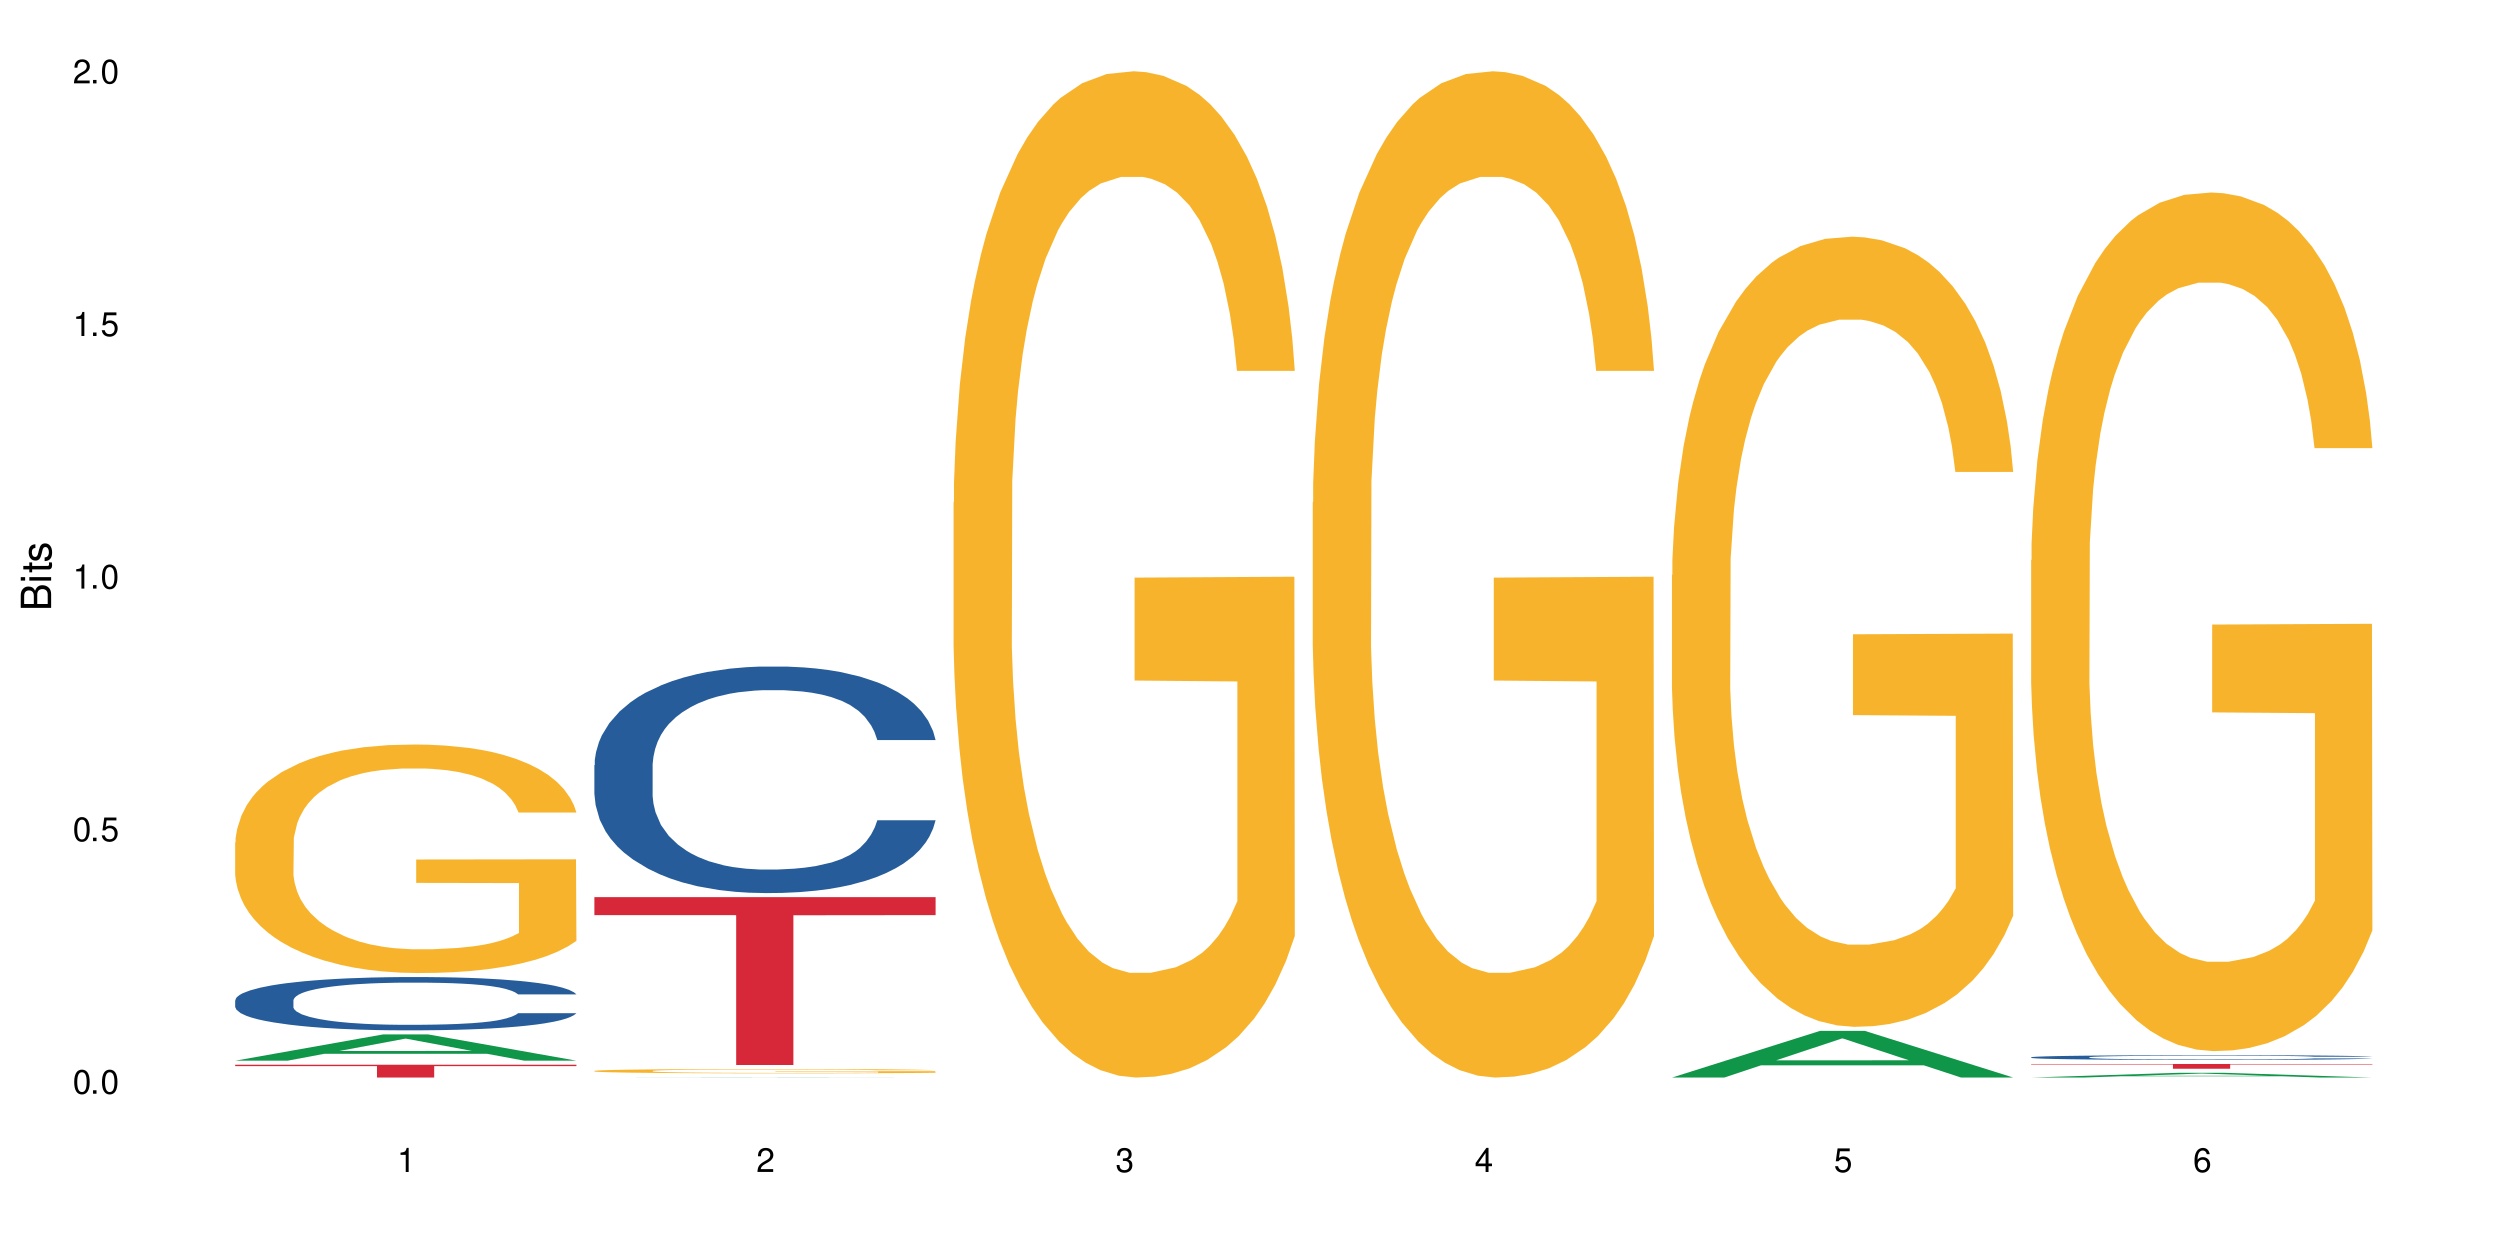 <?xml version="1.0" encoding="UTF-8"?>
<svg xmlns="http://www.w3.org/2000/svg" xmlns:xlink="http://www.w3.org/1999/xlink" width="720" height="360" viewBox="0 0 720 360">
<defs>
<g>
<g id="glyph-0-0">
</g>
<g id="glyph-0-1">
<path d="M 2.641 -6.938 C 2 -6.938 1.422 -6.656 1.078 -6.172 C 0.641 -5.562 0.406 -4.641 0.406 -3.359 C 0.406 -1.016 1.188 0.219 2.641 0.219 C 4.078 0.219 4.859 -1.016 4.859 -3.297 C 4.859 -4.641 4.656 -5.547 4.203 -6.172 C 3.844 -6.656 3.281 -6.938 2.641 -6.938 Z M 2.641 -6.188 C 3.547 -6.188 4 -5.25 4 -3.375 C 4 -1.406 3.562 -0.484 2.625 -0.484 C 1.734 -0.484 1.281 -1.438 1.281 -3.344 C 1.281 -5.25 1.734 -6.188 2.641 -6.188 Z M 2.641 -6.188 "/>
</g>
<g id="glyph-0-2">
<path d="M 1.828 -1 L 0.828 -1 L 0.828 0 L 1.828 0 Z M 1.828 -1 "/>
</g>
<g id="glyph-0-3">
<path d="M 4.562 -6.797 L 1.062 -6.797 L 0.547 -3.094 L 1.328 -3.094 C 1.719 -3.562 2.047 -3.734 2.578 -3.734 C 3.484 -3.734 4.062 -3.109 4.062 -2.094 C 4.062 -1.125 3.484 -0.531 2.578 -0.531 C 1.828 -0.531 1.375 -0.906 1.188 -1.672 L 0.328 -1.672 C 0.453 -1.109 0.547 -0.844 0.75 -0.594 C 1.125 -0.078 1.828 0.219 2.594 0.219 C 3.969 0.219 4.922 -0.781 4.922 -2.219 C 4.922 -3.562 4.031 -4.484 2.719 -4.484 C 2.25 -4.484 1.859 -4.359 1.469 -4.062 L 1.734 -5.969 L 4.562 -5.969 Z M 4.562 -6.797 "/>
</g>
<g id="glyph-0-4">
<path d="M 2.484 -4.938 L 2.484 0 L 3.328 0 L 3.328 -6.938 L 2.766 -6.938 C 2.469 -5.875 2.281 -5.734 0.984 -5.562 L 0.984 -4.938 Z M 2.484 -4.938 "/>
</g>
<g id="glyph-0-5">
<path d="M 4.859 -0.828 L 1.281 -0.828 C 1.359 -1.406 1.672 -1.781 2.5 -2.281 L 3.469 -2.828 C 4.406 -3.344 4.906 -4.062 4.906 -4.906 C 4.906 -5.484 4.672 -6.031 4.266 -6.406 C 3.859 -6.766 3.375 -6.938 2.719 -6.938 C 1.859 -6.938 1.219 -6.625 0.844 -6.031 C 0.609 -5.672 0.5 -5.234 0.484 -4.531 L 1.328 -4.531 C 1.359 -5.016 1.406 -5.281 1.531 -5.516 C 1.75 -5.938 2.188 -6.203 2.703 -6.203 C 3.469 -6.203 4.031 -5.641 4.031 -4.891 C 4.031 -4.344 3.719 -3.859 3.125 -3.516 L 2.234 -3 C 0.812 -2.172 0.406 -1.531 0.328 -0.016 L 4.859 -0.016 Z M 4.859 -0.828 "/>
</g>
<g id="glyph-0-6">
<path d="M 2.125 -3.188 L 2.578 -3.188 C 3.5 -3.188 3.984 -2.766 3.984 -1.922 C 3.984 -1.062 3.469 -0.531 2.594 -0.531 C 1.656 -0.531 1.203 -1 1.156 -2.016 L 0.312 -2.016 C 0.344 -1.453 0.438 -1.094 0.609 -0.781 C 0.953 -0.109 1.625 0.219 2.547 0.219 C 3.953 0.219 4.859 -0.625 4.859 -1.938 C 4.859 -2.828 4.516 -3.297 3.703 -3.594 C 4.344 -3.844 4.656 -4.328 4.656 -5.031 C 4.656 -6.219 3.875 -6.938 2.578 -6.938 C 1.203 -6.938 0.484 -6.172 0.453 -4.703 L 1.297 -4.703 C 1.312 -5.125 1.344 -5.359 1.453 -5.578 C 1.641 -5.969 2.062 -6.203 2.594 -6.203 C 3.344 -6.203 3.797 -5.75 3.797 -5 C 3.797 -4.516 3.609 -4.219 3.25 -4.047 C 3.016 -3.953 2.703 -3.922 2.125 -3.906 Z M 2.125 -3.188 "/>
</g>
<g id="glyph-0-7">
<path d="M 3.141 -1.672 L 3.141 0 L 3.984 0 L 3.984 -1.672 L 4.984 -1.672 L 4.984 -2.438 L 3.984 -2.438 L 3.984 -6.938 L 3.359 -6.938 L 0.266 -2.578 L 0.266 -1.672 Z M 3.141 -2.438 L 1 -2.438 L 3.141 -5.5 Z M 3.141 -2.438 "/>
</g>
<g id="glyph-0-8">
<path d="M 4.781 -5.125 C 4.609 -6.266 3.891 -6.938 2.844 -6.938 C 2.094 -6.938 1.422 -6.578 1.031 -5.953 C 0.594 -5.266 0.406 -4.422 0.406 -3.172 C 0.406 -2 0.578 -1.25 0.984 -0.641 C 1.359 -0.078 1.953 0.219 2.703 0.219 C 3.984 0.219 4.922 -0.75 4.922 -2.094 C 4.922 -3.375 4.062 -4.281 2.844 -4.281 C 2.172 -4.281 1.641 -4.031 1.281 -3.516 C 1.281 -5.234 1.828 -6.188 2.797 -6.188 C 3.391 -6.188 3.797 -5.797 3.938 -5.125 Z M 2.734 -3.531 C 3.547 -3.531 4.062 -2.953 4.062 -2.031 C 4.062 -1.156 3.484 -0.531 2.703 -0.531 C 1.922 -0.531 1.328 -1.188 1.328 -2.078 C 1.328 -2.938 1.906 -3.531 2.734 -3.531 Z M 2.734 -3.531 "/>
</g>
<g id="glyph-1-0">
</g>
<g id="glyph-1-1">
<path d="M 0 -0.953 L 0 -4.891 C 0 -5.719 -0.234 -6.344 -0.734 -6.797 C -1.188 -7.234 -1.812 -7.469 -2.5 -7.469 C -3.547 -7.469 -4.188 -7 -4.625 -5.875 C -4.984 -6.688 -5.625 -7.094 -6.531 -7.094 C -7.172 -7.094 -7.734 -6.859 -8.141 -6.391 C -8.562 -5.922 -8.75 -5.344 -8.75 -4.5 L -8.75 -0.953 Z M -4.984 -2.062 L -7.766 -2.062 L -7.766 -4.219 C -7.766 -4.844 -7.688 -5.203 -7.453 -5.5 C -7.219 -5.812 -6.859 -5.969 -6.375 -5.969 C -5.891 -5.969 -5.531 -5.812 -5.297 -5.5 C -5.062 -5.203 -4.984 -4.844 -4.984 -4.219 Z M -0.984 -2.062 L -4 -2.062 L -4 -4.781 C -4 -5.766 -3.438 -6.359 -2.484 -6.359 C -1.547 -6.359 -0.984 -5.766 -0.984 -4.781 Z M -0.984 -2.062 "/>
</g>
<g id="glyph-1-2">
<path d="M -6.281 -1.797 L -6.281 -0.797 L 0 -0.797 L 0 -1.797 Z M -8.75 -1.797 L -8.75 -0.797 L -7.484 -0.797 L -7.484 -1.797 Z M -8.75 -1.797 "/>
</g>
<g id="glyph-1-3">
<path d="M -6.281 -3.047 L -6.281 -2.016 L -8.016 -2.016 L -8.016 -1.016 L -6.281 -1.016 L -6.281 -0.172 L -5.469 -0.172 L -5.469 -1.016 L -0.719 -1.016 C -0.078 -1.016 0.281 -1.453 0.281 -2.234 C 0.281 -2.5 0.25 -2.719 0.188 -3.047 L -0.641 -3.047 C -0.609 -2.906 -0.594 -2.766 -0.594 -2.562 C -0.594 -2.141 -0.719 -2.016 -1.156 -2.016 L -5.469 -2.016 L -5.469 -3.047 Z M -6.281 -3.047 "/>
</g>
<g id="glyph-1-4">
<path d="M -4.531 -5.25 C -5.766 -5.25 -6.469 -4.422 -6.469 -2.969 C -6.469 -1.516 -5.719 -0.562 -4.547 -0.562 C -3.562 -0.562 -3.094 -1.062 -2.734 -2.562 L -2.516 -3.484 C -2.344 -4.188 -2.094 -4.469 -1.641 -4.469 C -1.047 -4.469 -0.641 -3.875 -0.641 -3 C -0.641 -2.453 -0.797 -2 -1.062 -1.75 C -1.25 -1.594 -1.422 -1.531 -1.875 -1.469 L -1.875 -0.406 C -0.422 -0.453 0.281 -1.266 0.281 -2.922 C 0.281 -4.5 -0.5 -5.516 -1.719 -5.516 C -2.656 -5.516 -3.172 -4.984 -3.469 -3.734 L -3.703 -2.766 C -3.891 -1.953 -4.156 -1.609 -4.594 -1.609 C -5.188 -1.609 -5.547 -2.125 -5.547 -2.938 C -5.547 -3.75 -5.203 -4.172 -4.531 -4.203 Z M -4.531 -5.25 "/>
</g>
</g>
</defs>
<rect x="-72" y="-36" width="864" height="432" fill="rgb(100%, 100%, 100%)" fill-opacity="1"/>
<path fill-rule="nonzero" fill="rgb(6.275%, 58.824%, 28.235%)" fill-opacity="1" d="M 67.73 305.473 L 67.836 305.465 L 110.359 297.906 L 123.273 297.906 L 166.008 305.477 L 150.992 305.477 L 140.281 303.5 L 93.352 303.5 L 82.852 305.473 L 67.73 305.473 L 97.863 302.684 L 135.977 302.676 L 116.973 299.141 L 116.766 299.137 L 116.555 299.156 L 97.758 302.676 L 97.863 302.684 Z M 67.73 305.473 "/>
<path fill-rule="nonzero" fill="rgb(14.51%, 36.078%, 60%)" fill-opacity="1" d="M 67.73 288.074 L 67.852 288.062 L 67.852 287.727 L 68.211 287.191 L 69.051 286.52 L 69.887 286.059 L 72.047 285.23 L 75.043 284.43 L 78.156 283.812 L 80.434 283.449 L 82.473 283.168 L 87.145 282.648 L 90.145 282.383 L 93.379 282.145 L 97.332 281.906 L 100.211 281.766 L 106.684 281.543 L 111.477 281.445 L 115.191 281.402 L 123.223 281.402 L 128.016 281.457 L 131.492 281.527 L 135.324 281.641 L 138.562 281.766 L 144.195 282.074 L 149.227 282.469 L 151.504 282.691 L 155.102 283.125 L 157.855 283.547 L 159.773 283.91 L 161.934 284.43 L 163.848 285.062 L 165.289 285.777 L 166.008 286.379 L 149.227 286.379 L 148.391 285.82 L 147.43 285.383 L 145.633 284.809 L 143.836 284.402 L 141.316 283.996 L 139.039 283.73 L 135.926 283.461 L 133.168 283.293 L 130.293 283.168 L 127.535 283.086 L 122.262 283 L 116.148 283 L 113.871 283.027 L 109.199 283.141 L 106.684 283.238 L 103.086 283.434 L 100.57 283.617 L 97.574 283.898 L 95.535 284.137 L 93.02 284.5 L 91.223 284.824 L 89.184 285.285 L 87.984 285.637 L 86.906 286.027 L 85.949 286.492 L 85.23 286.98 L 84.75 287.5 L 84.508 288.004 L 84.508 290.18 L 84.75 290.684 L 85.348 291.273 L 86.906 292.129 L 89.184 292.871 L 91.82 293.461 L 94.336 293.879 L 95.777 294.078 L 97.691 294.301 L 100.688 294.582 L 105.004 294.863 L 107.52 294.973 L 111.355 295.086 L 115.312 295.145 L 120.586 295.145 L 125.258 295.086 L 128.375 295.016 L 131.609 294.906 L 136.043 294.668 L 138.801 294.441 L 141.199 294.176 L 142.996 293.91 L 144.195 293.684 L 145.992 293.25 L 147.43 292.773 L 148.508 292.281 L 149.227 291.805 L 166.008 291.805 L 165.289 292.367 L 164.207 292.914 L 163.129 293.32 L 161.453 293.812 L 159.535 294.246 L 156.777 294.734 L 154.5 295.059 L 151.504 295.41 L 148.75 295.676 L 145.754 295.914 L 141.316 296.195 L 138.441 296.336 L 135.324 296.461 L 131.609 296.574 L 126.938 296.672 L 121.902 296.727 L 117.227 296.742 L 112.195 296.715 L 108.48 296.656 L 103.566 296.531 L 97.453 296.277 L 93.02 296.012 L 89.543 295.746 L 86.547 295.465 L 83.191 295.086 L 78.875 294.469 L 76.238 293.992 L 74.441 293.602 L 72.406 293.055 L 70.969 292.562 L 69.289 291.777 L 68.09 290.781 L 67.73 290.012 Z M 67.73 288.074 "/>
<path fill-rule="nonzero" fill="rgb(96.863%, 70.196%, 16.863%)" fill-opacity="1" d="M 67.73 242.609 L 67.852 242.547 L 67.852 241.348 L 68.332 238.641 L 69.527 234.914 L 71.086 231.848 L 72.766 229.445 L 73.844 228.184 L 75.641 226.379 L 77.199 225.055 L 81.152 222.352 L 86.188 219.828 L 88.945 218.746 L 92.059 217.723 L 96.496 216.582 L 98.531 216.16 L 104.766 215.199 L 111.836 214.598 L 119.625 214.418 L 123.223 214.477 L 128.133 214.719 L 134.848 215.379 L 138.68 215.98 L 141.676 216.582 L 144.793 217.363 L 148.629 218.562 L 152.223 220.008 L 155.102 221.449 L 157.977 223.254 L 160.375 225.176 L 162.41 227.281 L 164.207 229.805 L 165.289 231.91 L 166.008 234.012 L 149.348 234.012 L 148.391 231.91 L 147.309 230.285 L 145.512 228.301 L 143.715 226.859 L 141.918 225.719 L 138.562 224.156 L 135.684 223.191 L 132.09 222.352 L 128.613 221.809 L 124.66 221.449 L 122.262 221.328 L 115.91 221.328 L 110.156 221.75 L 106.801 222.23 L 104.406 222.711 L 101.047 223.613 L 99.012 224.336 L 97.812 224.816 L 94.219 226.68 L 91.82 228.363 L 90.504 229.504 L 88.824 231.309 L 87.625 232.93 L 86.309 235.336 L 85.59 237.137 L 84.629 241.227 L 84.508 252.047 L 84.871 254.328 L 85.59 256.793 L 86.547 258.957 L 87.984 261.242 L 89.422 262.984 L 91.941 265.332 L 94.098 266.895 L 95.777 267.914 L 99.012 269.539 L 100.328 270.078 L 103.445 271.16 L 106.684 272.004 L 110.637 272.723 L 113.633 273.086 L 118.426 273.387 L 124.539 273.387 L 131.73 273.023 L 136.285 272.543 L 139.398 272.062 L 141.438 271.641 L 143.953 270.98 L 145.754 270.379 L 147.43 269.719 L 149.469 268.695 L 149.469 254.328 L 119.863 254.27 L 119.863 247.539 L 165.887 247.477 L 166.008 270.98 L 163.488 272.605 L 160.375 274.168 L 157.379 275.367 L 154.262 276.391 L 149.828 277.531 L 146.23 278.254 L 140.719 279.094 L 135.684 279.637 L 130.41 279.996 L 125.738 280.176 L 120.223 280.238 L 115.312 280.117 L 110.039 279.758 L 105.844 279.277 L 102.008 278.676 L 98.172 277.895 L 93.379 276.633 L 90.262 275.609 L 87.027 274.348 L 83.789 272.844 L 80.914 271.223 L 78.996 269.957 L 77.078 268.516 L 75.043 266.711 L 73.125 264.668 L 71.688 262.805 L 70.367 260.703 L 69.41 258.719 L 68.449 256.012 L 67.969 253.848 L 67.73 251.984 Z M 67.73 242.609 "/>
<path fill-rule="nonzero" fill="rgb(83.922%, 15.686%, 22.353%)" fill-opacity="1" d="M 67.73 306.641 L 166.008 306.641 L 166.008 307.039 L 125.047 307.039 L 125.047 310.332 L 108.57 310.332 L 108.57 307.043 L 108.332 307.039 L 67.73 307.039 Z M 67.73 306.641 "/>
<path fill-rule="nonzero" fill="rgb(6.275%, 58.824%, 28.235%)" fill-opacity="1" d="M 171.18 310.332 L 171.285 310.332 L 213.809 310.289 L 226.723 310.289 L 269.453 310.332 L 254.441 310.332 L 243.73 310.32 L 196.797 310.32 L 186.297 310.332 L 171.18 310.332 L 201.312 310.316 L 239.426 310.316 L 220.422 310.297 L 220 310.297 L 201.207 310.316 L 201.312 310.316 Z M 171.18 310.332 "/>
<path fill-rule="nonzero" fill="rgb(14.51%, 36.078%, 60%)" fill-opacity="1" d="M 171.18 220.363 L 171.297 220.305 L 171.297 218.875 L 171.66 216.609 L 172.496 213.746 L 173.336 211.777 L 175.492 208.258 L 178.488 204.859 L 181.605 202.238 L 183.883 200.688 L 185.922 199.492 L 190.594 197.289 L 193.59 196.156 L 196.828 195.141 L 200.781 194.129 L 203.656 193.531 L 210.129 192.578 L 214.922 192.16 L 218.641 191.98 L 226.668 191.98 L 231.461 192.219 L 234.938 192.516 L 238.773 192.996 L 242.008 193.531 L 247.641 194.844 L 252.676 196.512 L 254.953 197.465 L 258.547 199.316 L 261.305 201.105 L 263.223 202.656 L 265.379 204.859 L 267.297 207.543 L 268.734 210.586 L 269.453 213.148 L 252.676 213.148 L 251.836 210.766 L 250.879 208.914 L 249.082 206.469 L 247.281 204.742 L 244.766 203.012 L 242.488 201.879 L 239.371 200.746 L 236.617 200.031 L 233.738 199.492 L 230.984 199.137 L 225.711 198.777 L 219.598 198.777 L 217.32 198.898 L 212.645 199.375 L 210.129 199.793 L 206.535 200.629 L 204.016 201.402 L 201.02 202.594 L 198.984 203.609 L 196.469 205.16 L 194.668 206.531 L 192.633 208.496 L 191.434 209.988 L 190.355 211.66 L 189.395 213.625 L 188.676 215.715 L 188.199 217.918 L 187.957 220.066 L 187.957 229.309 L 188.199 231.453 L 188.797 233.961 L 190.355 237.598 L 192.633 240.758 L 195.27 243.262 L 197.785 245.051 L 199.223 245.887 L 201.141 246.84 L 204.137 248.031 L 208.453 249.223 L 210.969 249.703 L 214.805 250.18 L 218.758 250.418 L 224.031 250.418 L 228.707 250.18 L 231.82 249.879 L 235.059 249.402 L 239.492 248.391 L 242.25 247.434 L 244.645 246.301 L 246.445 245.168 L 247.641 244.215 L 249.441 242.367 L 250.879 240.34 L 251.957 238.254 L 252.676 236.227 L 269.453 236.227 L 268.734 238.609 L 267.656 240.938 L 266.578 242.664 L 264.898 244.754 L 262.984 246.602 L 260.227 248.688 L 257.949 250.059 L 254.953 251.551 L 252.195 252.684 L 249.199 253.695 L 244.766 254.891 L 241.891 255.484 L 238.773 256.023 L 235.059 256.5 L 230.383 256.918 L 225.352 257.156 L 220.676 257.215 L 215.645 257.094 L 211.926 256.855 L 207.012 256.32 L 200.902 255.246 L 196.469 254.113 L 192.992 252.98 L 189.996 251.789 L 186.641 250.18 L 182.324 247.555 L 179.688 245.527 L 177.891 243.859 L 175.852 241.531 L 174.414 239.445 L 172.738 236.105 L 171.539 231.871 L 171.18 228.594 Z M 171.18 220.363 "/>
<path fill-rule="nonzero" fill="rgb(96.863%, 70.196%, 16.863%)" fill-opacity="1" d="M 171.18 308.41 L 171.297 308.41 L 171.297 308.387 L 171.777 308.336 L 172.977 308.266 L 174.535 308.207 L 176.211 308.16 L 177.293 308.137 L 179.09 308.102 L 180.648 308.078 L 184.602 308.027 L 189.637 307.977 L 192.391 307.957 L 195.508 307.938 L 199.941 307.914 L 201.98 307.906 L 208.211 307.891 L 215.281 307.879 L 223.074 307.875 L 226.668 307.875 L 231.582 307.879 L 238.293 307.895 L 242.129 307.906 L 245.125 307.914 L 248.242 307.93 L 252.078 307.953 L 255.672 307.98 L 258.547 308.008 L 261.426 308.043 L 263.82 308.078 L 265.859 308.117 L 267.656 308.168 L 268.734 308.207 L 269.453 308.246 L 252.797 308.246 L 251.836 308.207 L 250.758 308.176 L 248.961 308.137 L 247.164 308.109 L 245.363 308.09 L 242.008 308.059 L 239.133 308.043 L 235.539 308.027 L 232.062 308.016 L 228.105 308.008 L 219.359 308.008 L 213.605 308.016 L 210.25 308.023 L 207.852 308.031 L 204.496 308.051 L 202.461 308.062 L 201.262 308.07 L 197.664 308.109 L 195.27 308.141 L 193.949 308.16 L 192.273 308.195 L 191.074 308.227 L 189.754 308.273 L 189.035 308.305 L 188.078 308.383 L 187.957 308.59 L 188.316 308.633 L 189.035 308.68 L 189.996 308.723 L 191.434 308.766 L 192.871 308.797 L 195.387 308.844 L 197.547 308.871 L 199.223 308.891 L 202.461 308.922 L 203.777 308.934 L 206.895 308.953 L 210.129 308.969 L 214.086 308.984 L 217.082 308.988 L 221.875 308.996 L 227.988 308.996 L 235.18 308.988 L 239.73 308.98 L 242.848 308.969 L 244.887 308.961 L 247.402 308.949 L 249.199 308.938 L 250.879 308.926 L 252.914 308.906 L 252.914 308.633 L 223.312 308.633 L 223.312 308.504 L 269.336 308.504 L 269.453 308.949 L 266.938 308.98 L 263.82 309.012 L 260.824 309.031 L 257.711 309.051 L 253.273 309.074 L 249.68 309.086 L 244.168 309.102 L 239.133 309.113 L 233.859 309.121 L 229.184 309.125 L 223.672 309.125 L 218.758 309.121 L 213.484 309.117 L 209.289 309.105 L 205.457 309.094 L 201.621 309.082 L 196.828 309.059 L 193.711 309.039 L 190.473 309.012 L 187.238 308.984 L 184.363 308.953 L 182.445 308.93 L 180.527 308.902 L 178.488 308.867 L 176.57 308.828 L 175.133 308.793 L 173.816 308.754 L 172.855 308.715 L 171.898 308.664 L 171.418 308.625 L 171.18 308.59 Z M 171.18 308.41 "/>
<path fill-rule="nonzero" fill="rgb(83.922%, 15.686%, 22.353%)" fill-opacity="1" d="M 171.18 258.379 L 269.453 258.379 L 269.453 263.551 L 228.496 263.598 L 228.496 306.711 L 212.02 306.711 L 212.02 263.645 L 211.777 263.551 L 171.18 263.551 Z M 171.18 258.379 "/>
<path fill-rule="nonzero" fill="rgb(96.863%, 70.196%, 16.863%)" fill-opacity="1" d="M 274.629 144.652 L 274.746 144.387 L 274.746 139.094 L 275.227 127.184 L 276.426 110.777 L 277.984 97.277 L 279.66 86.691 L 280.738 81.133 L 282.535 73.195 L 284.094 67.371 L 288.051 55.461 L 293.082 44.348 L 295.84 39.582 L 298.957 35.082 L 303.391 30.055 L 305.43 28.203 L 311.66 23.965 L 318.73 21.32 L 326.52 20.527 L 330.117 20.789 L 335.031 21.848 L 341.742 24.762 L 345.578 27.406 L 348.574 30.055 L 351.688 33.496 L 355.523 38.789 L 359.121 45.141 L 361.996 51.492 L 364.871 59.43 L 367.27 67.902 L 369.309 77.164 L 371.105 88.281 L 372.184 97.543 L 372.902 106.805 L 356.242 106.805 L 355.285 97.543 L 354.207 90.398 L 352.41 81.664 L 350.609 75.312 L 348.812 70.281 L 345.457 63.402 L 342.582 59.168 L 338.984 55.461 L 335.512 53.078 L 331.555 51.492 L 329.156 50.961 L 322.805 50.961 L 317.055 52.816 L 313.699 54.934 L 311.301 57.051 L 307.945 61.02 L 305.906 64.195 L 304.707 66.312 L 301.113 74.516 L 298.715 81.93 L 297.398 86.957 L 295.719 94.898 L 294.523 102.043 L 293.203 112.629 L 292.484 120.57 L 291.527 138.566 L 291.406 186.207 L 291.766 196.262 L 292.484 207.113 L 293.441 216.641 L 294.883 226.699 L 296.32 234.375 L 298.836 244.695 L 300.992 251.578 L 302.672 256.078 L 305.906 263.223 L 307.227 265.605 L 310.34 270.367 L 313.578 274.074 L 317.531 277.25 L 320.527 278.836 L 325.324 280.16 L 331.434 280.16 L 338.625 278.574 L 343.18 276.457 L 346.297 274.34 L 348.332 272.484 L 350.852 269.574 L 352.648 266.926 L 354.324 264.016 L 356.363 259.516 L 356.363 196.262 L 326.762 195.996 L 326.762 166.355 L 372.781 166.09 L 372.902 269.574 L 370.387 276.719 L 367.27 283.602 L 364.273 288.895 L 361.156 293.395 L 356.723 298.422 L 353.129 301.598 L 347.613 305.305 L 342.582 307.688 L 337.309 309.273 L 332.633 310.066 L 327.121 310.332 L 322.207 309.805 L 316.934 308.215 L 312.738 306.098 L 308.902 303.453 L 305.07 300.012 L 300.273 294.453 L 297.16 289.953 L 293.922 284.395 L 290.688 277.777 L 287.809 270.633 L 285.895 265.074 L 283.977 258.723 L 281.938 250.781 L 280.02 241.785 L 278.582 233.578 L 277.262 224.316 L 276.305 215.582 L 275.348 203.672 L 274.867 194.145 L 274.629 185.941 Z M 274.629 144.652 "/>
<path fill-rule="nonzero" fill="rgb(96.863%, 70.196%, 16.863%)" fill-opacity="1" d="M 378.074 144.652 L 378.195 144.387 L 378.195 139.094 L 378.676 127.184 L 379.871 110.777 L 381.43 97.277 L 383.109 86.691 L 384.188 81.133 L 385.984 73.195 L 387.543 67.371 L 391.496 55.461 L 396.531 44.348 L 399.289 39.582 L 402.402 35.082 L 406.84 30.055 L 408.875 28.203 L 415.109 23.965 L 422.18 21.32 L 429.969 20.527 L 433.566 20.789 L 438.48 21.848 L 445.191 24.762 L 449.023 27.406 L 452.02 30.055 L 455.137 33.496 L 458.973 38.789 L 462.566 45.141 L 465.445 51.492 L 468.32 59.43 L 470.719 67.902 L 472.754 77.164 L 474.555 88.281 L 475.633 97.543 L 476.352 106.805 L 459.691 106.805 L 458.734 97.543 L 457.652 90.398 L 455.855 81.664 L 454.059 75.312 L 452.262 70.281 L 448.906 63.402 L 446.027 59.168 L 442.434 55.461 L 438.957 53.078 L 435.004 51.492 L 432.605 50.961 L 426.254 50.961 L 420.5 52.816 L 417.145 54.934 L 414.75 57.051 L 411.395 61.02 L 409.355 64.195 L 408.156 66.312 L 404.562 74.516 L 402.164 81.93 L 400.848 86.957 L 399.168 94.898 L 397.969 102.043 L 396.652 112.629 L 395.934 120.57 L 394.973 138.566 L 394.855 186.207 L 395.215 196.262 L 395.934 207.113 L 396.891 216.641 L 398.328 226.699 L 399.766 234.375 L 402.285 244.695 L 404.441 251.578 L 406.121 256.078 L 409.355 263.223 L 410.672 265.605 L 413.789 270.367 L 417.027 274.074 L 420.98 277.25 L 423.977 278.836 L 428.77 280.16 L 434.883 280.16 L 442.074 278.574 L 446.629 276.457 L 449.746 274.34 L 451.781 272.484 L 454.297 269.574 L 456.098 266.926 L 457.773 264.016 L 459.812 259.516 L 459.812 196.262 L 430.211 195.996 L 430.211 166.355 L 476.23 166.09 L 476.352 269.574 L 473.832 276.719 L 470.719 283.602 L 467.723 288.895 L 464.605 293.395 L 460.172 298.422 L 456.574 301.598 L 451.062 305.305 L 446.027 307.688 L 440.754 309.273 L 436.082 310.066 L 430.57 310.332 L 425.656 309.805 L 420.383 308.215 L 416.188 306.098 L 412.352 303.453 L 408.516 300.012 L 403.723 294.453 L 400.605 289.953 L 397.371 284.395 L 394.133 277.777 L 391.258 270.633 L 389.34 265.074 L 387.422 258.723 L 385.387 250.781 L 383.469 241.785 L 382.031 233.578 L 380.711 224.316 L 379.754 215.582 L 378.793 203.672 L 378.316 194.145 L 378.074 185.941 Z M 378.074 144.652 "/>
<path fill-rule="nonzero" fill="rgb(6.275%, 58.824%, 28.235%)" fill-opacity="1" d="M 481.523 310.32 L 481.629 310.309 L 524.152 296.895 L 537.066 296.895 L 579.797 310.332 L 564.785 310.332 L 554.074 306.824 L 507.141 306.824 L 496.641 310.32 L 481.523 310.32 L 511.656 305.375 L 549.77 305.363 L 530.766 299.09 L 530.555 299.078 L 530.348 299.117 L 511.551 305.363 L 511.656 305.375 Z M 481.523 310.32 "/>
<path fill-rule="nonzero" fill="rgb(96.863%, 70.196%, 16.863%)" fill-opacity="1" d="M 481.523 165.633 L 481.645 165.426 L 481.645 161.27 L 482.121 151.918 L 483.32 139.031 L 484.879 128.434 L 486.555 120.121 L 487.637 115.758 L 489.434 109.523 L 490.992 104.949 L 494.945 95.598 L 499.98 86.867 L 502.734 83.129 L 505.852 79.594 L 510.285 75.645 L 512.324 74.191 L 518.555 70.867 L 525.629 68.789 L 533.418 68.164 L 537.012 68.371 L 541.926 69.203 L 548.637 71.488 L 552.473 73.566 L 555.469 75.645 L 558.586 78.348 L 562.422 82.504 L 566.016 87.492 L 568.891 92.48 L 571.77 98.715 L 574.164 105.363 L 576.203 112.641 L 578 121.367 L 579.078 128.641 L 579.797 135.914 L 563.141 135.914 L 562.18 128.641 L 561.102 123.031 L 559.305 116.172 L 557.508 111.184 L 555.711 107.234 L 552.352 101.832 L 549.477 98.508 L 545.883 95.598 L 542.406 93.727 L 538.449 92.48 L 536.055 92.062 L 529.703 92.062 L 523.949 93.52 L 520.594 95.184 L 518.195 96.844 L 514.84 99.961 L 512.805 102.457 L 511.605 104.117 L 508.008 110.562 L 505.613 116.379 L 504.293 120.328 L 502.617 126.562 L 501.418 132.176 L 500.098 140.488 L 499.379 146.723 L 498.422 160.855 L 498.301 198.262 L 498.66 206.16 L 499.379 214.68 L 500.34 222.164 L 501.777 230.059 L 503.215 236.086 L 505.73 244.191 L 507.891 249.594 L 509.566 253.129 L 512.805 258.738 L 514.121 260.609 L 517.238 264.352 L 520.473 267.262 L 524.43 269.754 L 527.426 271 L 532.219 272.039 L 538.332 272.039 L 545.523 270.793 L 550.078 269.133 L 553.191 267.469 L 555.23 266.012 L 557.746 263.727 L 559.543 261.648 L 561.223 259.363 L 563.258 255.832 L 563.258 206.16 L 533.656 205.953 L 533.656 182.676 L 579.68 182.469 L 579.797 263.727 L 577.281 269.34 L 574.164 274.742 L 571.168 278.898 L 568.055 282.434 L 563.617 286.379 L 560.023 288.875 L 554.512 291.785 L 549.477 293.652 L 544.203 294.902 L 539.531 295.523 L 534.016 295.734 L 529.102 295.316 L 523.828 294.07 L 519.637 292.406 L 515.801 290.328 L 511.965 287.629 L 507.172 283.262 L 504.055 279.73 L 500.82 275.367 L 497.582 270.172 L 494.707 264.559 L 492.789 260.195 L 490.871 255.207 L 488.832 248.973 L 486.918 241.906 L 485.477 235.465 L 484.16 228.191 L 483.199 221.332 L 482.242 211.98 L 481.762 204.496 L 481.523 198.055 Z M 481.523 165.633 "/>
<path fill-rule="nonzero" fill="rgb(6.275%, 58.824%, 28.235%)" fill-opacity="1" d="M 584.973 310.332 L 585.074 310.328 L 627.598 308.961 L 640.512 308.961 L 683.246 310.332 L 668.23 310.332 L 657.523 309.973 L 610.59 309.973 L 600.09 310.332 L 584.973 310.332 L 615.105 309.828 L 653.219 309.824 L 634.215 309.184 L 634.004 309.184 L 633.793 309.188 L 615 309.824 L 615.105 309.828 Z M 584.973 310.332 "/>
<path fill-rule="nonzero" fill="rgb(14.51%, 36.078%, 60%)" fill-opacity="1" d="M 584.973 304.488 L 585.09 304.484 L 585.09 304.457 L 585.449 304.41 L 586.289 304.348 L 587.129 304.309 L 589.285 304.234 L 592.281 304.16 L 595.398 304.105 L 597.676 304.074 L 599.711 304.047 L 604.387 304.004 L 607.383 303.977 L 610.617 303.957 L 614.574 303.938 L 617.449 303.922 L 623.922 303.902 L 628.715 303.895 L 632.43 303.891 L 640.461 303.891 L 645.254 303.895 L 648.73 303.902 L 652.566 303.91 L 655.801 303.922 L 661.434 303.949 L 666.469 303.984 L 668.746 304.008 L 672.34 304.043 L 675.098 304.082 L 677.016 304.113 L 679.172 304.16 L 681.09 304.219 L 682.527 304.281 L 683.246 304.336 L 666.469 304.336 L 665.629 304.285 L 664.672 304.246 L 662.871 304.195 L 661.074 304.16 L 658.559 304.121 L 656.281 304.098 L 653.164 304.074 L 650.406 304.059 L 647.531 304.047 L 644.773 304.043 L 639.504 304.035 L 631.113 304.035 L 626.438 304.047 L 623.922 304.055 L 620.328 304.074 L 617.809 304.09 L 614.812 304.113 L 612.777 304.137 L 610.258 304.168 L 608.461 304.195 L 606.426 304.238 L 605.227 304.27 L 604.148 304.305 L 603.188 304.344 L 602.469 304.391 L 601.988 304.438 L 601.75 304.48 L 601.75 304.676 L 601.988 304.719 L 602.59 304.773 L 604.148 304.848 L 606.426 304.918 L 609.059 304.969 L 611.578 305.008 L 613.016 305.023 L 614.934 305.043 L 617.93 305.07 L 622.242 305.094 L 624.762 305.105 L 628.598 305.113 L 632.551 305.117 L 637.824 305.117 L 642.5 305.113 L 645.613 305.109 L 648.852 305.098 L 653.285 305.078 L 656.043 305.055 L 658.438 305.031 L 660.234 305.008 L 661.434 304.988 L 663.23 304.949 L 664.672 304.906 L 665.75 304.863 L 666.469 304.82 L 683.246 304.82 L 682.527 304.871 L 681.449 304.918 L 680.371 304.957 L 678.691 305 L 676.773 305.039 L 674.02 305.082 L 671.742 305.113 L 668.746 305.145 L 665.988 305.168 L 662.992 305.188 L 658.559 305.215 L 655.68 305.227 L 652.566 305.238 L 648.852 305.246 L 644.176 305.254 L 639.141 305.262 L 634.469 305.262 L 629.434 305.258 L 625.719 305.254 L 620.805 305.242 L 614.695 305.219 L 610.258 305.195 L 606.785 305.172 L 603.789 305.148 L 600.43 305.113 L 596.117 305.059 L 593.48 305.016 L 591.684 304.98 L 589.645 304.934 L 588.207 304.887 L 586.527 304.816 L 585.332 304.73 L 584.973 304.66 Z M 584.973 304.488 "/>
<path fill-rule="nonzero" fill="rgb(96.863%, 70.196%, 16.863%)" fill-opacity="1" d="M 584.973 161.355 L 585.09 161.129 L 585.09 156.613 L 585.57 146.449 L 586.77 132.449 L 588.328 120.93 L 590.004 111.898 L 591.082 107.156 L 592.883 100.379 L 594.438 95.41 L 598.395 85.25 L 603.426 75.766 L 606.184 71.699 L 609.301 67.859 L 613.734 63.57 L 615.773 61.988 L 622.004 58.375 L 629.074 56.117 L 636.867 55.438 L 640.461 55.664 L 645.375 56.57 L 652.086 59.051 L 655.922 61.312 L 658.918 63.57 L 662.035 66.504 L 665.867 71.023 L 669.465 76.441 L 672.34 81.863 L 675.215 88.637 L 677.613 95.863 L 679.652 103.77 L 681.449 113.254 L 682.527 121.156 L 683.246 129.062 L 666.586 129.062 L 665.629 121.156 L 664.551 115.059 L 662.754 107.605 L 660.953 102.188 L 659.156 97.895 L 655.801 92.023 L 652.926 88.41 L 649.328 85.25 L 645.855 83.219 L 641.898 81.863 L 639.504 81.41 L 633.148 81.41 L 627.398 82.992 L 624.043 84.797 L 621.645 86.605 L 618.289 89.992 L 616.25 92.703 L 615.055 94.508 L 611.457 101.508 L 609.059 107.832 L 607.742 112.125 L 606.062 118.898 L 604.867 124.996 L 603.547 134.031 L 602.828 140.805 L 601.871 156.16 L 601.75 196.812 L 602.109 205.395 L 602.828 214.652 L 603.789 222.781 L 605.227 231.363 L 606.664 237.914 L 609.18 246.719 L 611.336 252.594 L 613.016 256.43 L 616.25 262.527 L 617.57 264.562 L 620.688 268.625 L 623.922 271.789 L 627.875 274.496 L 630.871 275.852 L 635.668 276.98 L 641.777 276.98 L 648.969 275.625 L 653.523 273.82 L 656.641 272.012 L 658.676 270.434 L 661.195 267.949 L 662.992 265.691 L 664.672 263.207 L 666.707 259.367 L 666.707 205.395 L 637.105 205.168 L 637.105 179.875 L 683.125 179.648 L 683.246 267.949 L 680.73 274.047 L 677.613 279.918 L 674.617 284.434 L 671.5 288.273 L 667.066 292.562 L 663.473 295.273 L 657.957 298.438 L 652.926 300.469 L 647.652 301.824 L 642.977 302.5 L 637.465 302.727 L 632.551 302.273 L 627.277 300.922 L 623.082 299.113 L 619.246 296.855 L 615.414 293.918 L 610.617 289.176 L 607.504 285.336 L 604.266 280.594 L 601.031 274.949 L 598.156 268.852 L 596.238 264.109 L 594.32 258.688 L 592.281 251.914 L 590.363 244.234 L 588.926 237.234 L 587.609 229.332 L 586.648 221.879 L 585.691 211.715 L 585.211 203.586 L 584.973 196.586 Z M 584.973 161.355 "/>
<path fill-rule="nonzero" fill="rgb(83.922%, 15.686%, 22.353%)" fill-opacity="1" d="M 584.973 306.426 L 683.246 306.426 L 683.246 306.574 L 642.289 306.574 L 642.289 307.797 L 625.809 307.797 L 625.809 306.574 L 584.973 306.574 Z M 584.973 306.426 "/>
<g fill="rgb(0%, 0%, 0%)" fill-opacity="1">
<use xlink:href="#glyph-0-1" x="20.965" y="314.993"/>
<use xlink:href="#glyph-0-2" x="25.965" y="314.993"/>
<use xlink:href="#glyph-0-1" x="28.965" y="314.993"/>
</g>
<g fill="rgb(0%, 0%, 0%)" fill-opacity="1">
<use xlink:href="#glyph-0-1" x="20.965" y="242.251"/>
<use xlink:href="#glyph-0-2" x="25.965" y="242.251"/>
<use xlink:href="#glyph-0-3" x="28.965" y="242.251"/>
</g>
<g fill="rgb(0%, 0%, 0%)" fill-opacity="1">
<use xlink:href="#glyph-0-4" x="20.965" y="169.509"/>
<use xlink:href="#glyph-0-2" x="25.965" y="169.509"/>
<use xlink:href="#glyph-0-1" x="28.965" y="169.509"/>
</g>
<g fill="rgb(0%, 0%, 0%)" fill-opacity="1">
<use xlink:href="#glyph-0-4" x="20.965" y="96.767"/>
<use xlink:href="#glyph-0-2" x="25.965" y="96.767"/>
<use xlink:href="#glyph-0-3" x="28.965" y="96.767"/>
</g>
<g fill="rgb(0%, 0%, 0%)" fill-opacity="1">
<use xlink:href="#glyph-0-5" x="20.965" y="24.024"/>
<use xlink:href="#glyph-0-2" x="25.965" y="24.024"/>
<use xlink:href="#glyph-0-1" x="28.965" y="24.024"/>
</g>
<g fill="rgb(0%, 0%, 0%)" fill-opacity="1">
<use xlink:href="#glyph-0-4" x="114.367" y="337.532"/>
</g>
<g fill="rgb(0%, 0%, 0%)" fill-opacity="1">
<use xlink:href="#glyph-0-5" x="217.816" y="337.532"/>
</g>
<g fill="rgb(0%, 0%, 0%)" fill-opacity="1">
<use xlink:href="#glyph-0-6" x="321.266" y="337.532"/>
</g>
<g fill="rgb(0%, 0%, 0%)" fill-opacity="1">
<use xlink:href="#glyph-0-7" x="424.711" y="337.532"/>
</g>
<g fill="rgb(0%, 0%, 0%)" fill-opacity="1">
<use xlink:href="#glyph-0-3" x="528.16" y="337.532"/>
</g>
<g fill="rgb(0%, 0%, 0%)" fill-opacity="1">
<use xlink:href="#glyph-0-8" x="631.609" y="337.532"/>
</g>
<g fill="rgb(0%, 0%, 0%)" fill-opacity="1">
<use xlink:href="#glyph-1-1" x="14.725" y="176.012"/>
<use xlink:href="#glyph-1-2" x="14.725" y="168.012"/>
<use xlink:href="#glyph-1-3" x="14.725" y="165.012"/>
<use xlink:href="#glyph-1-4" x="14.725" y="162.012"/>
</g>
</svg>
